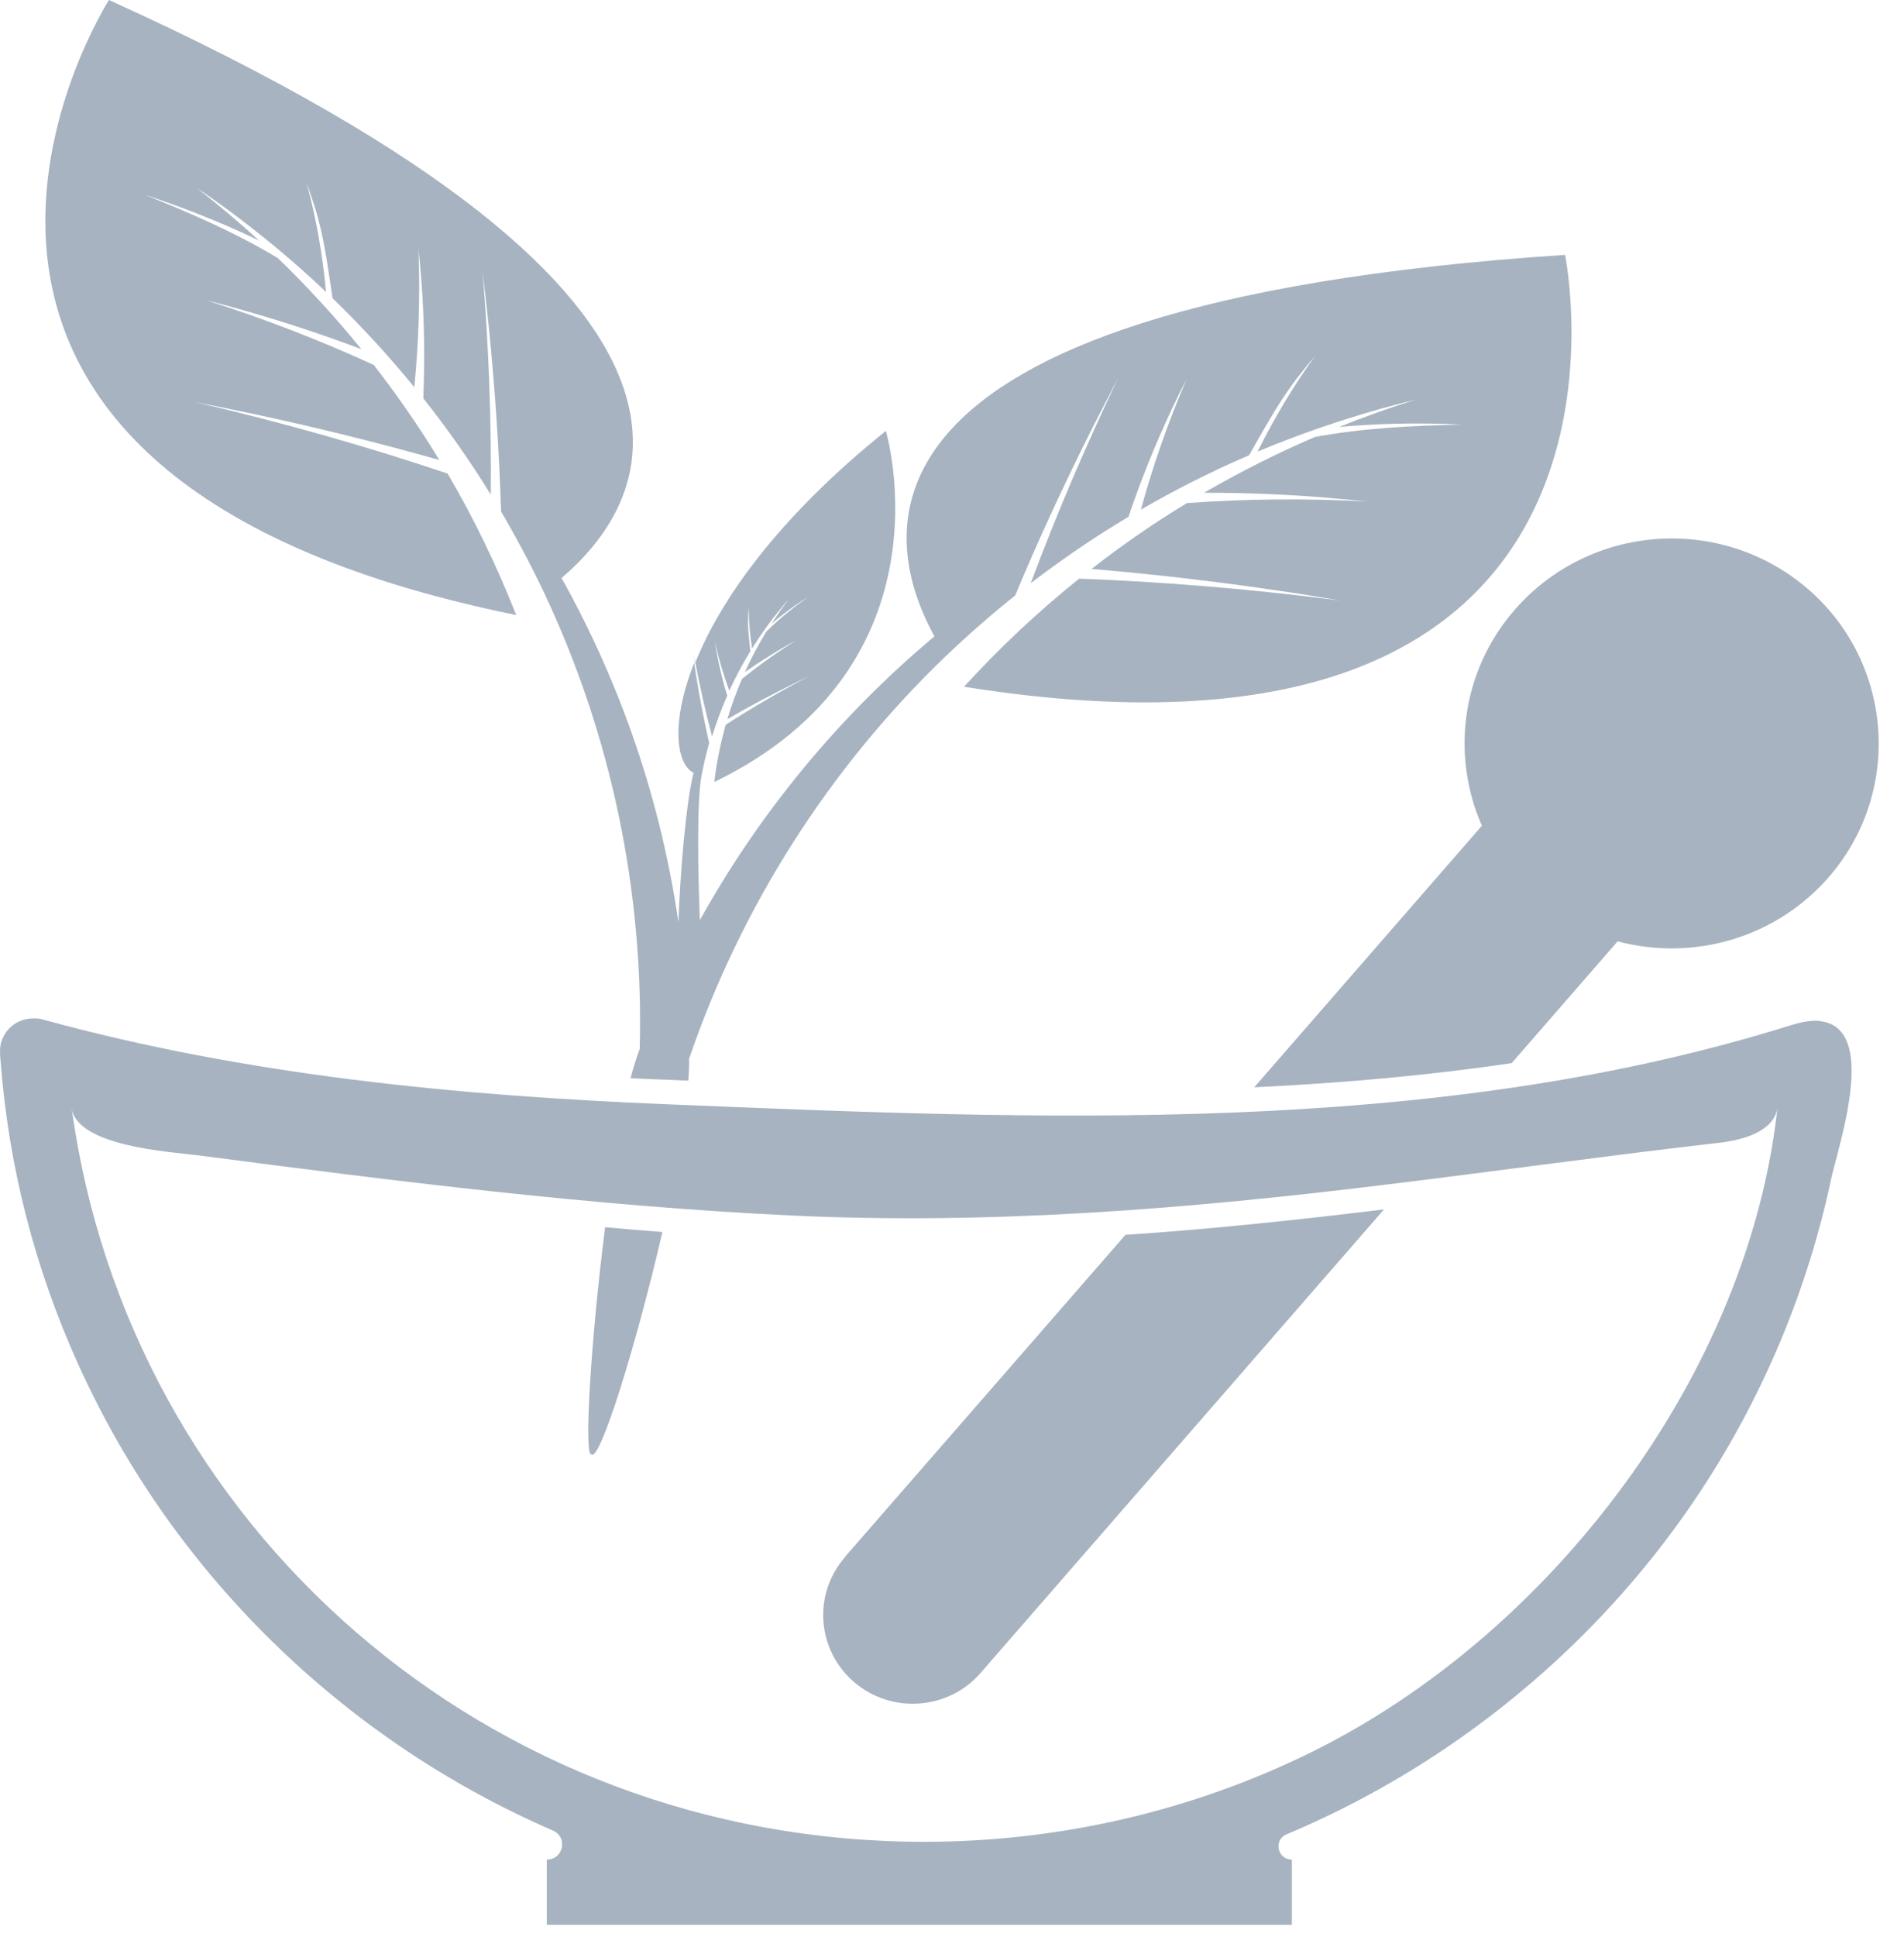 <?xml version="1.0" encoding="UTF-8"?> <svg xmlns="http://www.w3.org/2000/svg" width="60" height="61" viewBox="0 0 60 61" fill="none"><path d="M26.624 49.05C25.606 50.217 25.742 51.98 26.923 52.986C28.104 53.993 29.887 53.858 30.901 52.691L43.613 38.092C40.609 38.458 37.944 38.728 35.466 38.893L26.619 49.045L26.624 49.05Z" fill="#A7B3C0"></path><path d="M18.634 45.805C18.892 46.085 20.047 42.384 20.873 38.803C20.27 38.758 19.667 38.708 19.069 38.653C18.613 42.219 18.395 45.94 18.639 45.805H18.634Z" fill="#A7B3C0"></path><path d="M47.733 19.206C46.04 21.149 45.726 23.804 46.699 26.007L39.524 34.246C42.438 34.106 45.123 33.855 47.636 33.485L50.976 29.648C53.352 30.284 56.002 29.553 57.694 27.55C59.985 24.835 59.625 20.764 56.894 18.485C54.163 16.201 50.074 16.517 47.733 19.206Z" fill="#A7B3C0"></path><path d="M16.267 19.372C15.664 17.839 14.945 16.347 14.104 14.914C11.58 14.068 8.93 13.312 6.154 12.666C6.767 12.786 7.375 12.906 7.983 13.036C10 13.467 11.955 13.953 13.845 14.489C13.217 13.457 12.528 12.46 11.778 11.494C10.096 10.723 8.327 10.036 6.478 9.45C6.899 9.556 7.319 9.671 7.735 9.791C8.986 10.146 10.207 10.552 11.388 10.998C10.577 10.001 9.701 9.04 8.753 8.128C7.436 7.332 6.022 6.721 4.563 6.135C4.877 6.235 5.191 6.345 5.505 6.461C6.417 6.791 7.299 7.162 8.155 7.572C7.532 6.996 6.878 6.451 6.199 5.915C6.493 6.115 6.787 6.32 7.076 6.531C8.211 7.362 9.28 8.248 10.273 9.195C10.167 8.028 9.964 6.876 9.66 5.749C9.751 6.005 9.837 6.265 9.924 6.531C10.212 7.442 10.334 8.449 10.481 9.395C11.403 10.287 12.264 11.223 13.055 12.195C13.197 10.768 13.242 9.31 13.187 7.838C13.222 8.188 13.258 8.544 13.283 8.899C13.374 10.127 13.389 11.344 13.339 12.545C14.114 13.522 14.823 14.534 15.467 15.58C15.487 13.307 15.406 10.963 15.208 8.554C15.279 9.14 15.345 9.726 15.406 10.317C15.604 12.285 15.73 14.223 15.791 16.111C16.277 16.943 16.728 17.789 17.139 18.655C19.282 23.188 20.29 28.126 20.159 33.039C20.062 33.294 19.966 33.6 19.87 33.96C20.265 33.98 20.665 33.995 21.066 34.01L21.537 34.03C21.587 34.03 21.638 34.03 21.689 34.035C21.709 33.78 21.719 33.555 21.714 33.349C23.341 28.592 26.097 24.22 29.811 20.659C30.505 19.998 31.23 19.361 31.99 18.756C32.719 17.008 33.535 15.245 34.427 13.472C34.696 12.941 34.969 12.42 35.243 11.894C34.199 14.073 33.277 16.236 32.481 18.37C33.459 17.619 34.488 16.918 35.562 16.276C35.947 15.135 36.398 14.008 36.925 12.891C37.077 12.566 37.234 12.245 37.396 11.934C36.814 13.292 36.332 14.664 35.952 16.051C37.047 15.42 38.182 14.844 39.362 14.338C39.844 13.502 40.32 12.611 40.918 11.854C41.09 11.634 41.262 11.424 41.44 11.213C40.756 12.165 40.153 13.166 39.631 14.223C40.898 13.692 42.215 13.237 43.578 12.856C43.928 12.761 44.272 12.671 44.622 12.585C43.796 12.841 42.99 13.131 42.2 13.447C43.152 13.362 44.11 13.327 45.078 13.342C45.412 13.342 45.747 13.357 46.076 13.372C44.505 13.407 42.96 13.482 41.44 13.762C40.229 14.283 39.063 14.869 37.944 15.52C39.205 15.52 40.492 15.565 41.794 15.675C42.225 15.711 42.661 15.751 43.092 15.796C41.156 15.691 39.256 15.711 37.401 15.846C36.352 16.482 35.349 17.178 34.397 17.919C36.358 18.084 38.359 18.315 40.396 18.62C41.014 18.71 41.627 18.811 42.245 18.916C39.418 18.55 36.667 18.325 34.007 18.225C32.704 19.271 31.493 20.408 30.379 21.63C52.855 25.216 49.319 8.028 49.319 8.028C25.697 9.586 27.896 17.213 29.446 20.043C26.416 22.582 23.923 25.622 22.054 28.982C21.993 27.45 21.957 25.231 22.104 24.445C22.17 24.094 22.251 23.749 22.348 23.403C22.191 22.717 22.054 22.011 21.937 21.285C21.917 21.149 21.897 21.014 21.876 20.879C21.121 22.782 21.319 24.079 21.856 24.34C21.623 25.246 21.43 27.495 21.38 29.052C20.833 25.291 19.601 21.615 17.696 18.205C20.159 16.106 24.957 9.746 3.433 0C3.433 0 -6.052 14.829 16.247 19.367L16.267 19.372Z" fill="#A7B3C0"></path><path d="M21.866 20.644C21.881 20.724 21.892 20.804 21.902 20.889C21.902 20.884 21.907 20.874 21.912 20.869C21.897 20.794 21.881 20.719 21.871 20.644H21.866Z" fill="#A7B3C0"></path><path d="M22.915 21.906C22.783 21.48 22.677 21.039 22.591 20.588C22.566 20.458 22.545 20.328 22.525 20.198C22.642 20.734 22.799 21.255 22.981 21.755C23.179 21.33 23.396 20.914 23.645 20.513C23.609 20.158 23.559 19.787 23.574 19.432C23.574 19.326 23.584 19.226 23.594 19.126C23.594 19.557 23.63 19.993 23.7 20.423C23.969 19.993 24.268 19.572 24.602 19.171C24.683 19.066 24.77 18.966 24.861 18.866C24.663 19.121 24.486 19.382 24.314 19.642C24.587 19.417 24.866 19.196 25.165 18.996C25.266 18.926 25.372 18.856 25.474 18.791C25.003 19.136 24.552 19.487 24.151 19.892C23.898 20.308 23.67 20.734 23.472 21.169C23.858 20.899 24.258 20.644 24.678 20.398C24.82 20.318 24.957 20.238 25.099 20.163C24.491 20.544 23.913 20.954 23.381 21.385C23.204 21.8 23.047 22.226 22.92 22.652C23.548 22.286 24.212 21.931 24.896 21.59C25.104 21.485 25.312 21.385 25.52 21.285C24.582 21.776 23.7 22.291 22.869 22.827C22.702 23.423 22.581 24.024 22.51 24.63C30.115 20.944 27.916 13.572 27.916 13.572C24.471 16.342 22.692 18.921 21.912 20.869C22.064 21.67 22.241 22.447 22.439 23.193C22.576 22.757 22.733 22.326 22.92 21.906H22.915Z" fill="#A7B3C0"></path><path d="M57.355 32.157C56.99 32.117 56.625 32.233 56.281 32.338C45.062 35.818 32.664 35.257 21.055 34.782C14.428 34.511 7.765 33.87 1.355 32.112C1.274 32.087 1.198 32.077 1.117 32.077C1.082 32.077 1.041 32.072 1.006 32.077C0.418 32.097 -0.038 32.593 0.003 33.174C0.003 33.189 0.003 33.199 0.003 33.209C0.003 33.259 0.008 33.304 0.013 33.349C0.261 36.705 1.092 39.955 2.49 43.025C4.005 46.361 6.128 49.345 8.789 51.905C11.337 54.349 14.256 56.282 17.422 57.654C17.904 57.864 17.757 58.57 17.23 58.57V60.624H40.71V58.57C40.254 58.57 40.122 57.949 40.543 57.774C43.821 56.397 46.841 54.419 49.466 51.905C52.131 49.35 54.249 46.361 55.764 43.025C56.62 41.142 57.269 39.174 57.699 37.156C57.856 36.409 58.576 34.266 58.277 33.044C58.16 32.563 57.882 32.222 57.355 32.162V32.157ZM41.369 55.165C37.579 57.043 33.363 58.01 29.122 58.01C15.355 58.01 4.061 48.068 2.257 34.897C2.424 36.109 5.378 36.279 6.25 36.389C12.482 37.206 18.725 37.992 25.013 38.287C31.296 38.578 37.482 38.072 43.72 37.306C47.206 36.88 50.682 36.394 54.168 35.994C54.953 35.904 55.931 35.628 56.017 34.852C55.115 43.266 48.898 51.434 41.369 55.165Z" fill="#A7B3C0"></path></svg> 